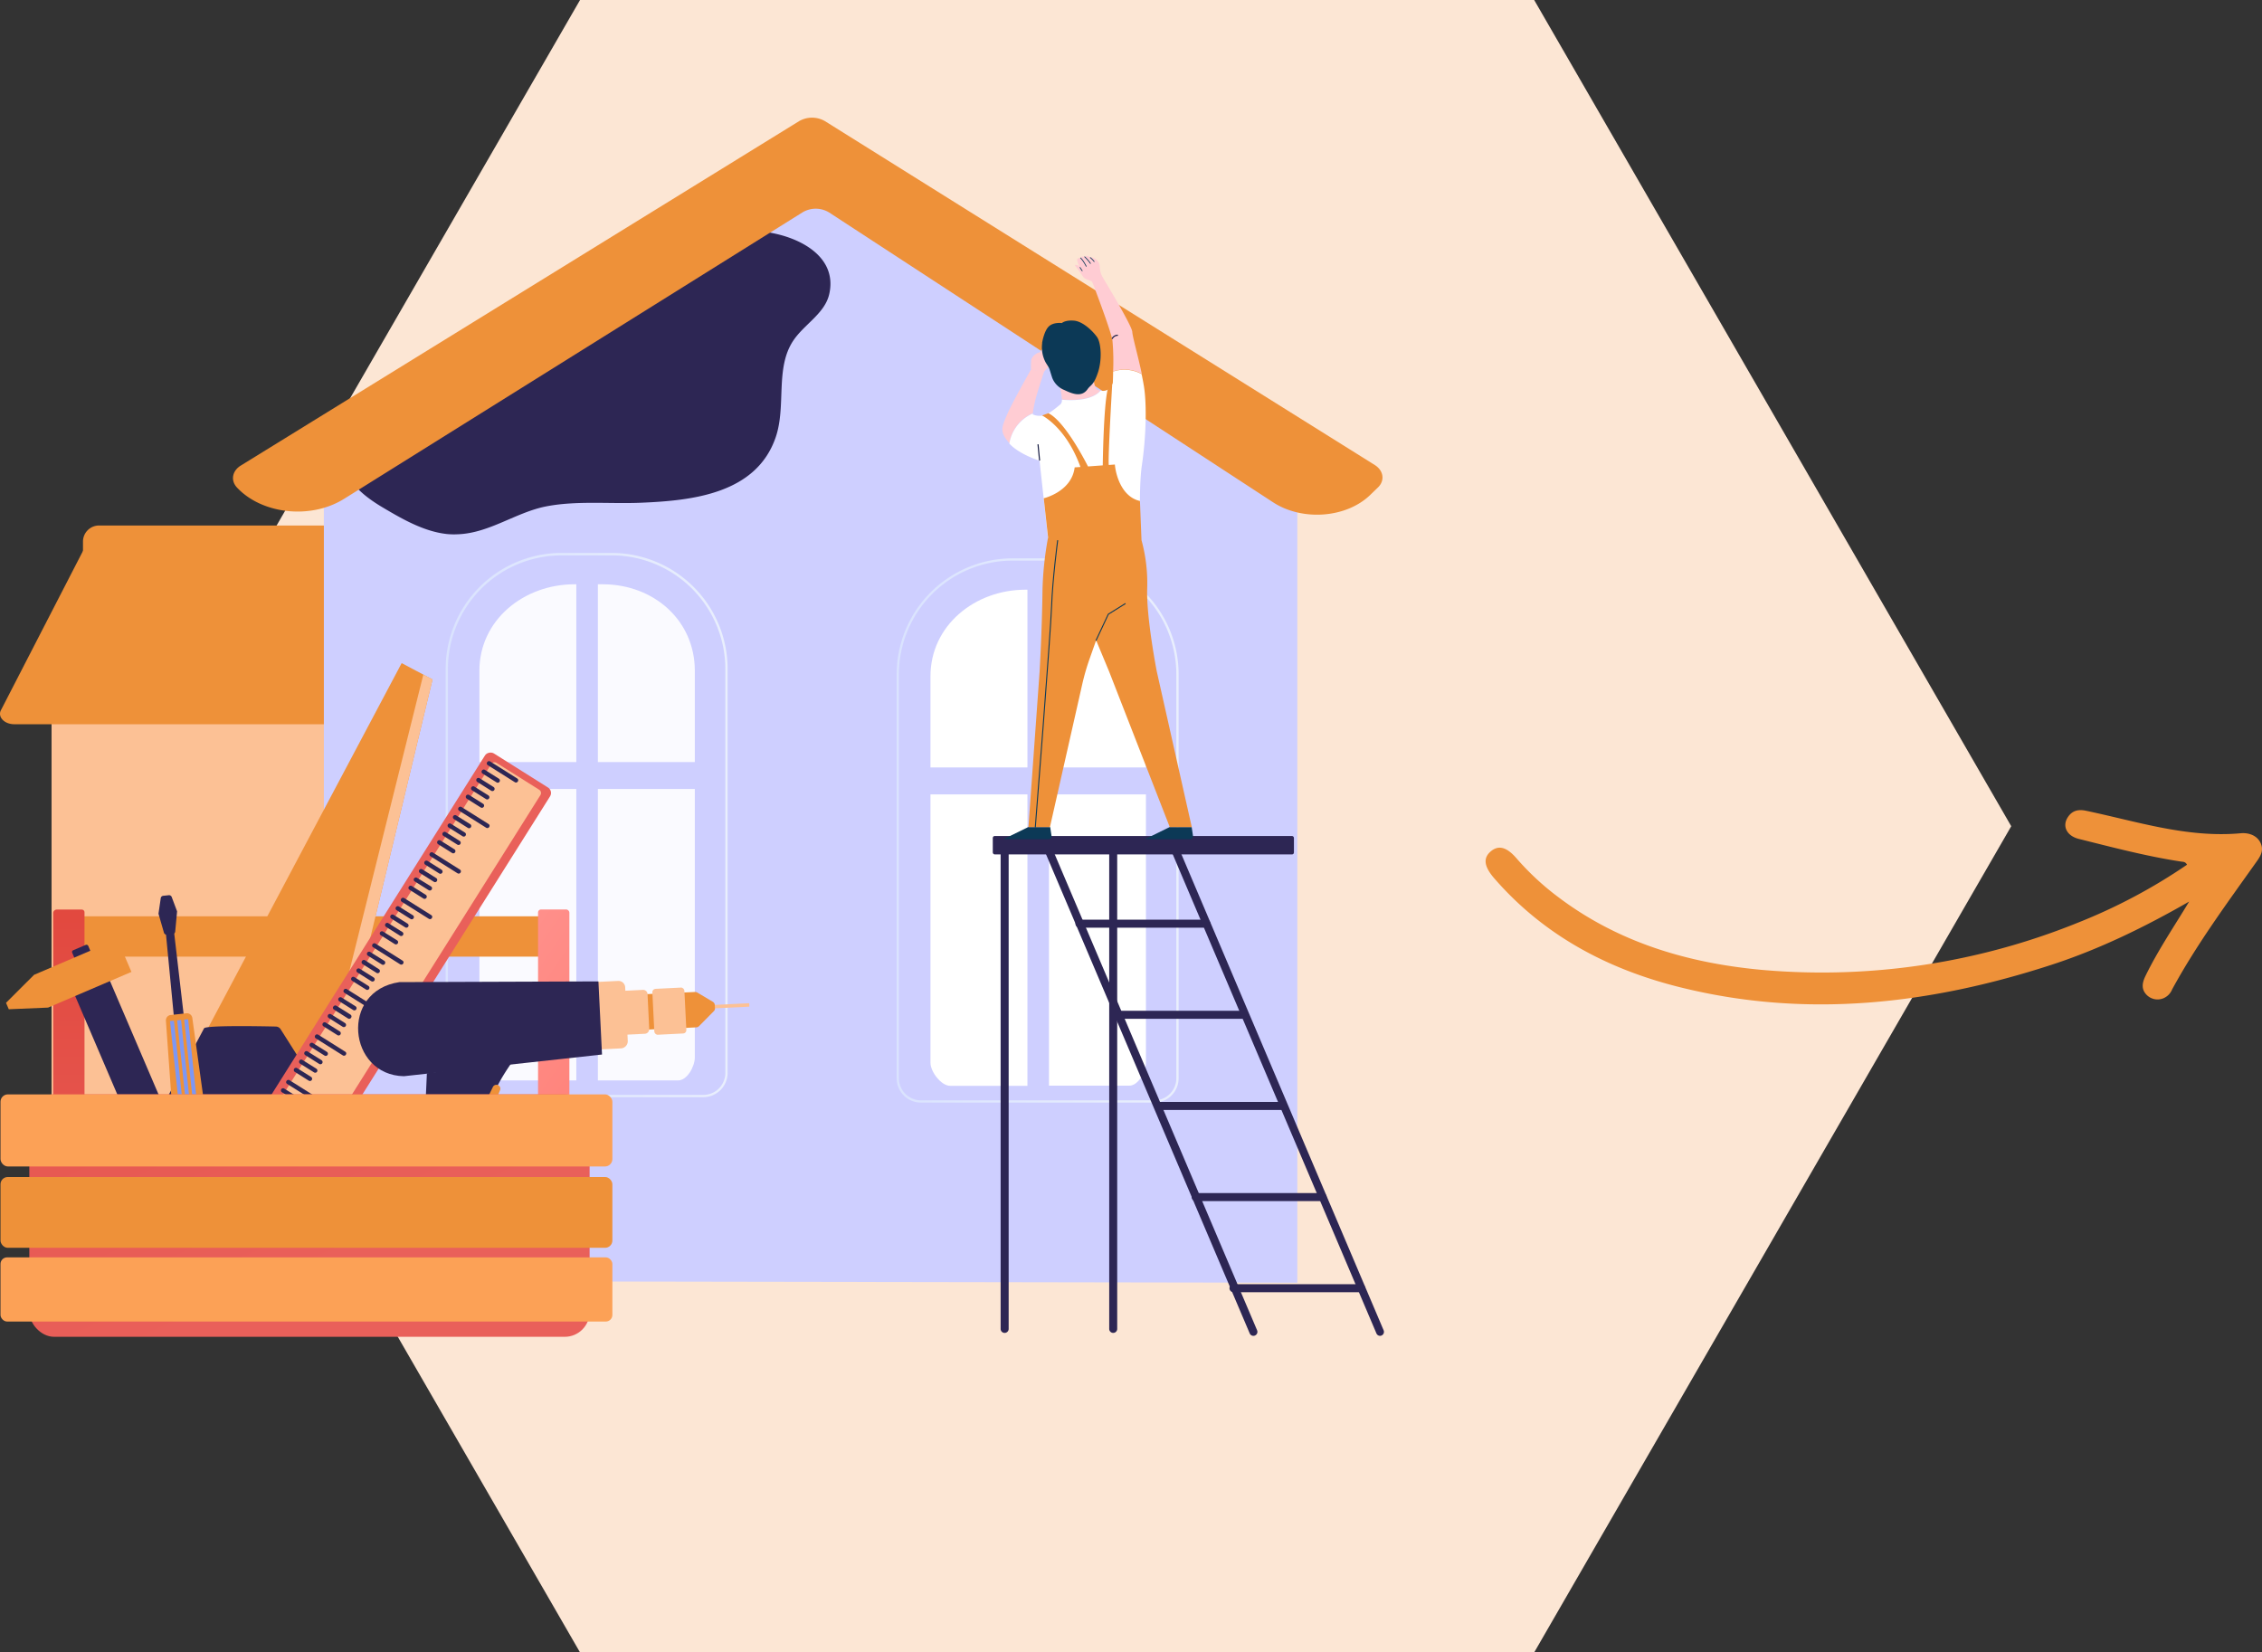 <svg xmlns="http://www.w3.org/2000/svg" xmlns:xlink="http://www.w3.org/1999/xlink" viewBox="0 0 631.24 461.18"><rect x="0" y="0" width="631.24" height="461.18" fill="#333333" stroke="none"/><defs><style>.cls-1{fill:#fce6d4;}.cls-2{fill:#fcc195;}.cls-3{fill:#ee9139;}.cls-4{fill:#cecfff;}.cls-5,.cls-7{fill:#fff;}.cls-6{fill:url(#linear-gradient);}.cls-7{opacity:0.9;}.cls-8{fill:url(#linear-gradient-2);}.cls-9{fill:#2d2654;}.cls-10{fill:url(#linear-gradient-3);}.cls-11{fill:url(#linear-gradient-4);}.cls-12{fill:url(#linear-gradient-5);}.cls-13{fill:#7d97f4;}.cls-14{fill:url(#linear-gradient-6);}.cls-15{fill:#fca156;}.cls-16{fill:#ffccd3;}.cls-17{fill:#0c3956;}.cls-18,.cls-19,.cls-20{fill:none;}.cls-18{stroke:#161b43;stroke-miterlimit:10;stroke-width:0.31px;}.cls-19,.cls-20{stroke:#0c3956;stroke-linecap:round;stroke-linejoin:round;}.cls-19{stroke-width:0.21px;}.cls-20{stroke-width:0.28px;}</style><linearGradient id="linear-gradient" x1="250.22" y1="231.77" x2="328.9" y2="231.77" gradientUnits="userSpaceOnUse"><stop offset="0" stop-color="#dae3fe"></stop><stop offset="1" stop-color="#e9effd"></stop></linearGradient><linearGradient id="linear-gradient-2" x1="124.37" y1="230.26" x2="203.05" y2="230.26" xlink:href="#linear-gradient"></linearGradient><linearGradient id="linear-gradient-3" x1="-1391.8" y1="264.97" x2="-1485.4" y2="329.29" gradientTransform="matrix(1, 0, 0, -1, 1569.09, 560.79)" gradientUnits="userSpaceOnUse"><stop offset="0" stop-color="#ff928e"></stop><stop offset="1" stop-color="#fe7062"></stop></linearGradient><linearGradient id="linear-gradient-4" x1="-1279.81" y1="246.62" x2="-1277.74" y2="373.67" gradientTransform="matrix(1, 0, 0, -1, 1298.46, 560.79)" gradientUnits="userSpaceOnUse"><stop offset="0" stop-color="#e1473d"></stop><stop offset="1" stop-color="#e9605a"></stop></linearGradient><linearGradient id="linear-gradient-5" x1="217.48" y1="57.87" x2="182.49" y2="127.84" gradientTransform="translate(277.46 27.38) rotate(57.81)" xlink:href="#linear-gradient-4"></linearGradient><linearGradient id="linear-gradient-6" x1="-1267.87" y1="166.34" x2="-1352.68" y2="353.06" gradientTransform="matrix(1, 0, 0, -1, 1432.77, 678.51)" xlink:href="#linear-gradient-4"></linearGradient></defs><g id="Calque_2" data-name="Calque 2"><g id="R&#xE9;nover_zone_3" data-name="R&#xE9;nover / zone 3"><polygon class="cls-1" points="428.13 0 161.87 0 28.74 230.59 161.87 461.18 428.13 461.18 561.26 230.59 428.13 0"></polygon><path class="cls-2" d="M14.37,187.54H76a15.91,15.91,0,0,1,15.91,15.91V347.84a0,0,0,0,1,0,0H14.37a0,0,0,0,1,0,0V187.54A0,0,0,0,1,14.37,187.54Z" transform="translate(106.3 535.38) rotate(180)"></path><path class="cls-3" d="M4,202.13H95.62l4.47-49.93-76.48.68L.37,198C-.85,199.92,1.08,202.13,4,202.13Z"></path><path class="cls-3" d="M23.16,154.05l71.91-.93,5-6.46H27.64a4.49,4.49,0,0,0-4.48,4.48Z"></path><polygon class="cls-4" points="90.38 357.54 90.38 128.9 229.01 51.33 362.04 132.67 362.04 357.99 90.38 357.54"></polygon><path class="cls-5" d="M286.72,164.58h-.55c-14.13,0-26.51,10-26.51,24.15v25.46h27.06Z"></path><path class="cls-5" d="M259.66,221.7v74.91c0,2.52,3,6.43,5.48,6.43h21.58V221.7Z"></path><path class="cls-5" d="M294.1,164.58h-1.37v49.61h27.06V188.73C319.79,174.59,308.24,164.58,294.1,164.58Z"></path><path class="cls-5" d="M292.73,303h22.41c2.52,0,4.65-3.91,4.65-6.43V221.7H292.73Z"></path><path class="cls-6" d="M322.13,307.72H257a6.78,6.78,0,0,1-6.77-6.78V188.17a32.38,32.38,0,0,1,32.34-32.34h14a32.38,32.38,0,0,1,32.34,32.34V300.94A6.78,6.78,0,0,1,322.13,307.72ZM282.56,156.46a31.75,31.75,0,0,0-31.71,31.71V300.94a6.16,6.16,0,0,0,6.14,6.15h65.14a6.15,6.15,0,0,0,6.14-6.15V188.17a31.74,31.74,0,0,0-31.71-31.71Z"></path><path class="cls-7" d="M160.83,163.07h-.54c-14.14,0-26.51,10-26.51,24.15v25.46h27.05Z"></path><path class="cls-7" d="M133.78,220.19V295.1c0,2.52,3,6.43,5.48,6.43h21.57V220.19Z"></path><path class="cls-7" d="M168.22,163.07h-1.37v49.61H193.9V187.22C193.9,173.08,182.36,163.07,168.22,163.07Z"></path><path class="cls-7" d="M166.85,301.53h22.4c2.53,0,4.65-3.91,4.65-6.43V220.19H166.85Z"></path><path class="cls-8" d="M196.27,306.21H131.14a6.78,6.78,0,0,1-6.77-6.78V186.66a32.38,32.38,0,0,1,32.34-32.34h14a32.38,32.38,0,0,1,32.34,32.34V299.43A6.79,6.79,0,0,1,196.27,306.21ZM156.71,155A31.74,31.74,0,0,0,125,186.66V299.43a6.15,6.15,0,0,0,6.14,6.15h65.13a6.16,6.16,0,0,0,6.15-6.15V186.66A31.75,31.75,0,0,0,170.71,155Z"></path><path class="cls-9" d="M124.89,149.06c-6.46-.65-12.49-4.11-18.16-7.48-21.09-12.52-4.56-21.51,10-28.37a551.81,551.81,0,0,0,66.43-37.49c6.49-4.24,13-8.68,20.54-10.66,9.85-2.61,31,2.75,27.7,17.06-1.24,5.41-7,8.38-10.06,13-5.08,7.67-1.89,18.17-4.86,26.88-5.4,15.82-23.28,17.72-37.65,18.31-8.62.36-17.82-.63-26.32,1s-15.92,7.49-24.76,7.8A20.78,20.78,0,0,1,124.89,149.06Z"></path><path class="cls-3" d="M223,33.81,67.2,129.93c-2.41,1.48-2.89,4.16-1.1,6.1h0c7,7.53,20.71,9,30,3.14L224,59.24a7.16,7.16,0,0,1,7.38.06l123.88,80.88c8.18,5.33,20.44,4.41,27.12-2.05l2.15-2.08c2-1.92,1.59-4.72-.88-6.27L230.25,33.83A7.19,7.19,0,0,0,223,33.81Z"></path><rect class="cls-3" x="16.74" y="255.72" width="141.77" height="11.26" transform="translate(175.25 522.71) rotate(180)"></rect><path class="cls-10" d="M150.16,253.82h8.73a0,0,0,0,1,0,0v52.3a.85.85,0,0,1-.85.85H151.1a.95.95,0,0,1-.95-.95v-52.2A0,0,0,0,1,150.16,253.82Z" transform="translate(309.04 560.79) rotate(180)"></path><path class="cls-11" d="M14.84,253.82h8.73a0,0,0,0,1,0,0v52.12a1,1,0,0,1-1,1H15.6a.77.77,0,0,1-.77-.77V253.82a0,0,0,0,1,0,0Z" transform="translate(38.41 560.79) rotate(180)"></path><polygon class="cls-3" points="55.97 290.85 90.68 314.36 120.7 189.63 112.09 185.07 55.97 290.85"></polygon><polygon class="cls-2" points="91.04 312.87 120.7 189.63 118.14 188.27 86.09 316.78 91.04 312.87"></polygon><path class="cls-9" d="M56.94,287,38.46,321.78a2,2,0,0,0,1.47,2.72l14.72,3.2a2.22,2.22,0,0,1,.85.4L76,343.63a1.91,1.91,0,0,0,2.93-.56l14.11-31.46c.31-.7-12.14-20.3-14.73-24.36A1.61,1.61,0,0,0,77,286.5C73.11,286.41,57.39,286.11,56.94,287ZM55.5,308.69a3.19,3.19,0,0,1,4.35-.94c6.09,3.81,13.55,8.78,17,11.12A3,3,0,0,1,78,322.41l-3.46,8.95c-.14.38-.92.32-1.58-.11l-13.36-8.68a2.11,2.11,0,0,0-.52-.26l-8.65-3c-.77-.26-1.34-.91-1.14-1.28Z"></path><rect class="cls-9" x="20.71" y="264.26" width="4.87" height="4.87" rx="0.5" transform="translate(149.39 502.75) rotate(156.82)"></rect><rect class="cls-9" x="35.76" y="271.69" width="10.58" height="79.47" transform="translate(201.37 581.55) rotate(156.82)"></rect><polygon class="cls-3" points="9.51 272.06 32.77 262.1 36.68 271.25 13.42 281.21 2.45 281.67 1.68 279.88 9.51 272.06"></polygon><rect class="cls-12" x="54.95" y="254.23" width="117.98" height="21.45" rx="1.79" transform="translate(-170.98 220.23) rotate(-57.81)"></rect><path class="cls-2" d="M138.55,212.91l11.93,7.51a1.07,1.07,0,0,1,.34,1.47L91.33,316.4a1.86,1.86,0,0,1-2.51.63L78.1,310.28a1.87,1.87,0,0,1-.52-2.53l59.5-94.51A1.07,1.07,0,0,1,138.55,212.91Z"></path><rect class="cls-9" x="139.62" y="210.36" width="1.23" height="10.11" rx="0.56" transform="translate(-116.78 219.33) rotate(-57.81)"></rect><path class="cls-9" d="M134.48,215.06a.62.62,0,0,0,.2.85l3.89,2.44a.6.6,0,0,0,.84-.19h0a.61.61,0,0,0-.19-.84l-3.89-2.45a.61.61,0,0,0-.85.19Z"></path><path class="cls-9" d="M133,217.39a.62.62,0,0,0,.2.85l3.89,2.45a.61.61,0,0,0,.84-.19h0a.61.61,0,0,0-.19-.85l-3.89-2.45a.62.62,0,0,0-.85.19Z"></path><path class="cls-9" d="M131.54,219.73a.61.61,0,0,0,.2.84l3.89,2.45a.6.6,0,0,0,.84-.19h0a.61.61,0,0,0-.19-.85l-3.89-2.44a.61.61,0,0,0-.85.19Z"></path><path class="cls-9" d="M130.08,222.06a.61.61,0,0,0,.19.85l3.89,2.45a.61.61,0,0,0,.84-.2h0a.6.6,0,0,0-.19-.84l-3.89-2.45a.61.61,0,0,0-.84.19Z"></path><rect class="cls-9" x="131.62" y="223.07" width="1.23" height="10.11" rx="0.56" transform="translate(-131.27 218.5) rotate(-57.81)"></rect><path class="cls-9" d="M126.48,227.77a.61.61,0,0,0,.2.84l3.89,2.45a.6.6,0,0,0,.84-.19h0a.61.61,0,0,0-.19-.85l-3.89-2.44a.61.61,0,0,0-.85.19Z"></path><path class="cls-9" d="M125,230.1a.62.62,0,0,0,.2.85l3.89,2.44a.6.6,0,0,0,.84-.19h0a.6.6,0,0,0-.19-.84l-3.89-2.45a.61.61,0,0,0-.85.19Z"></path><path class="cls-9" d="M123.55,232.44a.6.6,0,0,0,.19.84l3.89,2.45a.61.61,0,0,0,.84-.19h0a.61.61,0,0,0-.19-.85l-3.89-2.45a.61.61,0,0,0-.84.2Z"></path><path class="cls-9" d="M122.08,234.77a.6.6,0,0,0,.19.84l3.89,2.45a.6.6,0,0,0,.84-.19h0a.6.6,0,0,0-.19-.84l-3.89-2.45a.6.6,0,0,0-.84.19Z"></path><rect class="cls-9" x="123.62" y="235.78" width="1.23" height="10.11" rx="0.56" transform="translate(-145.76 217.67) rotate(-57.81)"></rect><path class="cls-9" d="M118.48,240.47a.62.62,0,0,0,.2.85l3.89,2.45a.61.61,0,0,0,.84-.19h0a.61.61,0,0,0-.19-.85l-3.89-2.45a.63.63,0,0,0-.85.19Z"></path><path class="cls-9" d="M117,242.81a.6.6,0,0,0,.19.84l3.89,2.45a.6.6,0,0,0,.84-.19h0a.61.61,0,0,0-.19-.85l-3.89-2.44a.6.6,0,0,0-.84.19Z"></path><path class="cls-9" d="M115.55,245.14a.61.61,0,0,0,.19.85l3.89,2.45a.61.61,0,0,0,.84-.2h0a.6.6,0,0,0-.19-.84L116.39,245a.61.61,0,0,0-.84.19Z"></path><path class="cls-9" d="M114.08,247.48a.6.6,0,0,0,.19.84l3.89,2.45a.61.61,0,0,0,.84-.19h0a.61.61,0,0,0-.19-.85l-3.89-2.45a.61.61,0,0,0-.84.2Z"></path><rect class="cls-9" x="115.62" y="248.48" width="1.23" height="10.11" rx="0.56" transform="translate(-160.25 216.84) rotate(-57.81)"></rect><path class="cls-9" d="M110.49,253.18a.61.61,0,0,0,.19.85l3.89,2.44a.6.6,0,0,0,.84-.19h0a.6.6,0,0,0-.19-.84L111.33,253a.6.6,0,0,0-.84.19Z"></path><path class="cls-9" d="M109,255.52a.6.6,0,0,0,.19.84l3.89,2.45a.61.61,0,0,0,.84-.19h0a.61.61,0,0,0-.19-.85l-3.89-2.45a.61.61,0,0,0-.84.2Z"></path><path class="cls-9" d="M107.55,257.85a.6.6,0,0,0,.19.84l3.89,2.45a.6.6,0,0,0,.84-.19h0a.6.6,0,0,0-.19-.84l-3.89-2.45a.6.6,0,0,0-.84.19Z"></path><path class="cls-9" d="M106.08,260.18a.61.61,0,0,0,.19.85l3.89,2.45a.62.62,0,0,0,.85-.2h0a.61.61,0,0,0-.2-.84L106.92,260a.61.61,0,0,0-.84.19Z"></path><rect class="cls-9" x="107.62" y="261.19" width="1.23" height="10.11" rx="0.56" transform="translate(-174.75 216) rotate(-57.81)"></rect><path class="cls-9" d="M102.49,265.89a.6.6,0,0,0,.19.84l3.89,2.45a.6.6,0,0,0,.84-.19h0a.61.61,0,0,0-.19-.85l-3.89-2.44a.6.6,0,0,0-.84.19Z"></path><path class="cls-9" d="M101,268.22a.61.61,0,0,0,.19.85l3.89,2.45a.61.61,0,0,0,.84-.2h0a.6.6,0,0,0-.19-.84L101.86,268a.61.61,0,0,0-.84.19Z"></path><path class="cls-9" d="M99.55,270.56a.6.6,0,0,0,.19.84l3.89,2.45a.63.63,0,0,0,.85-.19h0a.62.62,0,0,0-.2-.85l-3.89-2.45a.61.61,0,0,0-.84.2Z"></path><path class="cls-9" d="M98.08,272.89a.62.62,0,0,0,.19.85l3.89,2.44A.61.61,0,0,0,103,276h0a.61.61,0,0,0-.2-.84l-3.89-2.45a.6.6,0,0,0-.84.19Z"></path><rect class="cls-9" x="99.62" y="273.9" width="1.23" height="10.11" rx="0.56" transform="translate(-189.24 215.17) rotate(-57.81)"></rect><path class="cls-9" d="M94.49,278.6a.6.6,0,0,0,.19.84l3.89,2.45a.61.61,0,0,0,.84-.19h0a.61.61,0,0,0-.19-.85l-3.89-2.45a.61.61,0,0,0-.84.2Z"></path><path class="cls-9" d="M93,280.93a.6.6,0,0,0,.19.84l3.89,2.45A.62.62,0,0,0,98,284h0a.61.61,0,0,0-.2-.84l-3.89-2.45a.6.6,0,0,0-.84.19Z"></path><path class="cls-9" d="M91.55,283.26a.61.61,0,0,0,.19.85l3.89,2.45a.62.62,0,0,0,.85-.2h0a.61.61,0,0,0-.2-.84l-3.89-2.45a.61.61,0,0,0-.84.19Z"></path><path class="cls-9" d="M90.08,285.6a.61.61,0,0,0,.19.84l3.89,2.45a.61.61,0,0,0,.85-.19h0a.62.62,0,0,0-.2-.85l-3.89-2.45a.61.61,0,0,0-.84.2Z"></path><rect class="cls-9" x="91.62" y="286.61" width="1.23" height="10.11" rx="0.56" transform="translate(-203.73 214.34) rotate(-57.81)"></rect><path class="cls-9" d="M86.49,291.3a.61.61,0,0,0,.19.85l3.89,2.45a.62.62,0,0,0,.85-.2h0a.61.61,0,0,0-.2-.84l-3.89-2.45a.61.61,0,0,0-.84.19Z"></path><path class="cls-9" d="M85,293.64a.6.6,0,0,0,.19.84l3.89,2.45a.62.62,0,0,0,.85-.19h0a.62.62,0,0,0-.2-.85l-3.89-2.45a.61.61,0,0,0-.84.2Z"></path><path class="cls-9" d="M83.55,296a.63.63,0,0,0,.19.85l3.89,2.44a.61.61,0,0,0,.85-.19h0a.61.61,0,0,0-.2-.84l-3.89-2.45a.6.6,0,0,0-.84.19Z"></path><path class="cls-9" d="M82.08,298.3a.62.62,0,0,0,.19.85l3.89,2.45a.62.62,0,0,0,.85-.19h0a.62.62,0,0,0-.19-.85l-3.89-2.45a.62.62,0,0,0-.85.19Z"></path><rect class="cls-9" x="83.62" y="299.31" width="1.23" height="10.11" rx="0.56" transform="translate(-218.22 213.51) rotate(-57.81)"></rect><path class="cls-9" d="M78.49,304a.6.6,0,0,0,.19.84l3.89,2.45a.61.61,0,0,0,.85-.19h0a.61.61,0,0,0-.2-.84l-3.89-2.45a.6.6,0,0,0-.84.19Z"></path><path class="cls-9" d="M77,306.34a.62.62,0,0,0,.19.85l3.89,2.45a.62.62,0,0,0,.85-.2h0a.61.61,0,0,0-.2-.84l-3.89-2.45a.61.61,0,0,0-.84.19Z"></path><path class="cls-9" d="M75.55,308.68a.61.61,0,0,0,.19.84L79.63,312a.62.62,0,0,0,.85-.19h0a.62.62,0,0,0-.19-.85l-3.89-2.45a.62.62,0,0,0-.85.2Z"></path><path class="cls-9" d="M119.13,299.54l-2,44a2.74,2.74,0,0,0,2.33,2.78l19.3,3.58c3.4.63,6.29-2.4,5.28-5.51l-9.14-27.92a7,7,0,0,1,.44-5.36,56.29,56.29,0,0,1,7.55-14.65Z"></path><path class="cls-3" d="M139.23,303h0a1.1,1.1,0,0,0-1.68.36l-2.47,5.05a1.09,1.09,0,0,0,.44,1.42l.36.21a1.09,1.09,0,0,0,1.56-.54l2.11-5.25A1.08,1.08,0,0,0,139.23,303Z"></path><rect class="cls-2" x="195.2" y="280.31" width="13.91" height="0.96" rx="0.1" transform="translate(417.54 551.57) rotate(177.25)"></rect><path class="cls-3" d="M194.57,277l4.36,2.59a1.12,1.12,0,0,1,.54.9l.05.95a1,1,0,0,1-.28.73l-4.15,4.2a1.21,1.21,0,0,1-.8.36l-8,.38-.47-9.87,8.14-.39A1.2,1.2,0,0,1,194.57,277Z"></path><rect class="cls-3" x="176.2" y="277.47" width="8.48" height="9.88" transform="matrix(-1, 0.05, -0.05, -1, 374.2, 555.84)"></rect><path class="cls-2" d="M172.71,276.41H181a0,0,0,0,1,0,0v12.26a0,0,0,0,1,0,0h-8.33a1.23,1.23,0,0,1-1.23-1.23V277.7A1.29,1.29,0,0,1,172.71,276.41Z" transform="translate(365.74 556.32) rotate(177.25)"></path><path class="cls-2" d="M167.25,273.87h7.59a0,0,0,0,1,0,0v18.84a0,0,0,0,1,0,0h-7.69a1.87,1.87,0,0,1-1.87-1.87v-15A2,2,0,0,1,167.25,273.87Z" transform="translate(353.51 558.12) rotate(177.25)"></path><path class="cls-9" d="M112.71,300.36,168,294.31l-1-20.41-55.54.2C94.75,276.56,97.12,300.06,112.71,300.36Z"></path><rect class="cls-2" x="183.13" y="275.73" width="8.94" height="12.81" rx="0.92" transform="matrix(-1, 0.05, -0.05, -1, 388.5, 554.96)"></rect><polygon class="cls-9" points="49.2 290.76 52.1 290.45 48.55 259.91 46.26 260.15 49.2 290.76"></polygon><path class="cls-3" d="M47.66,283.27,52,282.8a1.52,1.52,0,0,1,1.67,1.31l3.66,26.36a3.54,3.54,0,0,1-3.14,4l-2.06.22a3.56,3.56,0,0,1-3.93-3.27L46.3,284.89A1.51,1.51,0,0,1,47.66,283.27Z"></path><rect class="cls-13" x="52.88" y="284.42" width="1.11" height="27.74" transform="translate(138.04 589.28) rotate(173.94)"></rect><rect class="cls-13" x="50.87" y="284.63" width="1.11" height="27.74" transform="translate(134.04 589.92) rotate(173.95)"></rect><rect class="cls-13" x="48.85" y="284.85" width="1.11" height="27.74" transform="translate(130.06 590.56) rotate(173.95)"></rect><path class="cls-9" d="M45.61,250l1.45-.15a.79.79,0,0,1,.84.45l1.5,4a.52.52,0,0,1,0,.25l-.51,5.5a.78.78,0,0,1-.74.64l-1.52.16a.77.77,0,0,1-.86-.49l-1.52-5.27a.65.65,0,0,1,0-.24l.62-4.26A.79.79,0,0,1,45.61,250Z"></path><rect class="cls-14" x="8.18" y="305.42" width="156.36" height="67.67" rx="6.94" transform="translate(172.72 678.51) rotate(-180)"></rect><rect class="cls-15" x="0.15" y="350.93" width="170.75" height="17.91" rx="1.84" transform="translate(171.04 719.76) rotate(180)"></rect><rect class="cls-3" x="0.15" y="328.49" width="170.75" height="19.76" rx="2.03" transform="translate(171.04 676.74) rotate(-180)"></rect><rect class="cls-15" x="0.15" y="305.42" width="170.75" height="20.12" rx="2.06" transform="translate(171.04 630.97) rotate(180)"></rect><path class="cls-9" d="M280.36,372a1.12,1.12,0,0,0,1.12-1.12V237.23a1.12,1.12,0,0,0-2.24,0V370.86A1.12,1.12,0,0,0,280.36,372Z"></path><path class="cls-9" d="M310.66,372a1.12,1.12,0,0,0,1.11-1.12V237.23a1.12,1.12,0,1,0-2.23,0V370.86A1.12,1.12,0,0,0,310.66,372Z"></path><path class="cls-9" d="M385.09,372.82a1,1,0,0,0,.44-.09,1.11,1.11,0,0,0,.59-1.46L329,236.79a1.12,1.12,0,0,0-1.47-.59,1.11,1.11,0,0,0-.59,1.46l57.17,134.48A1.12,1.12,0,0,0,385.09,372.82Z"></path><path class="cls-9" d="M349.78,372.82a1,1,0,0,0,.43-.09,1.11,1.11,0,0,0,.6-1.46L293.64,236.79a1.12,1.12,0,0,0-1.47-.59,1.11,1.11,0,0,0-.59,1.46l57.17,134.48A1.11,1.11,0,0,0,349.78,372.82Z"></path><rect class="cls-9" x="277.05" y="233.32" width="84.04" height="5.14" rx="0.53"></rect><path class="cls-9" d="M301.24,258.91h35.42a1.12,1.12,0,0,0,0-2.24H301.24a1.12,1.12,0,0,0,0,2.24Z"></path><rect class="cls-9" x="312.11" y="282.1" width="35.42" height="2.24"></rect><rect class="cls-9" x="322.63" y="307.54" width="35.42" height="2.24"></rect><path class="cls-9" d="M333.67,335.21h35.41a1.12,1.12,0,1,0,0-2.24H333.67a1.12,1.12,0,0,0,0,2.24Z"></path><path class="cls-9" d="M344.33,360.64h35.42a1.12,1.12,0,1,0,0-2.23H344.33a1.12,1.12,0,1,0,0,2.23Z"></path><path class="cls-16" d="M307.09,109c-1.21-.19-1.41-.52-1.86-2.63-.49-2.29-9.81.33-9.81.33a20.41,20.41,0,0,1,.92,4.79c2.68.24,8.3.35,10.75-2.49"></path><path class="cls-16" d="M288.22,115.36a34,34,0,0,1,1.26-5.7c1-3.29,1.9-6,1.9-6l-3.66-.54s-5.42,9.52-6.78,12.81-2.05,4.51.58,7.58l.17.19a11.06,11.06,0,0,1,6.53-8.39"></path><path class="cls-16" d="M306.83,76l-2.38,1.75s5.56,14.38,6,17.35a64.49,64.49,0,0,1,.18,8.56,10,10,0,0,1,8,.69c-1-4.87-2.56-10.19-2.65-11.73-.11-1.91-9.11-16.62-9.11-16.62"></path><path class="cls-5" d="M310.63,103.66c0,1.45-.07,2.61-.07,3.06a2.79,2.79,0,0,1-3.13,2.35l-.34,0c-2.45,2.84-8.07,2.73-10.75,2.49a1.67,1.67,0,0,1-.38,1.26c-1.09.87-3.41,3-5.17,3.18a4.64,4.64,0,0,1-2.58-.34s0-.09,0-.25a11.06,11.06,0,0,0-6.53,8.39c2.72,3,8.42,4.79,8.42,4.79l2.54,23.25,25.78.53s-.85-15.23.25-22.62,1.43-16.55.55-22c-.17-1-.39-2.18-.64-3.34a10,10,0,0,0-8-.69"></path><path class="cls-17" d="M332.55,230.83h-6.14l-6.89,3.38h12.56a.84.84,0,0,0,.83-1Z"></path><path class="cls-17" d="M293.07,230.83h-6.13l-6.9,3.38h12.57a.82.82,0,0,0,.82-1Z"></path><line class="cls-18" x1="290.11" y1="128.54" x2="289.67" y2="124"></line><path class="cls-18" d="M310.35,94.57a1.71,1.71,0,0,1,1.61-1"></path><path class="cls-3" d="M322.81,187.38s-2.94-15.07-2.67-23.08a45.43,45.43,0,0,0-1.59-13.55l-.43-10.93c-5.16-1.15-6.78-7.43-7-10.18l-1.7.13c-.26-2,.94-22.21.94-22.21-.92-.06-1.27,1.21-1.27,1.21-1.11,4.78-1.34,19.94-1.35,21.11l-4.12.3s-6.2-12.49-11.05-14.86l-1.77.63s6.71,3.24,10.71,14.38l-1.61.11c-.83,6.81-8.63,8.62-8.63,8.62L292.48,150a91.75,91.75,0,0,0-1.56,14.83c-.13,11.21-.8,22.55-.8,22.55L287,230.83H293l9-39.8a63.81,63.81,0,0,1,2.07-7.17l1.82-5.15,3.61,8.67,16.94,43.45h6.14Z"></path><path class="cls-16" d="M287.72,103.17a21.6,21.6,0,0,1,.07-2.87,3.46,3.46,0,0,1,2.47-2s.71-1.32,1.32-1.09.9,2.29,1.43,2.38S294.33,98,294.33,98s.42,2.11,0,2.64a7.66,7.66,0,0,1-1.39,1.47,17.62,17.62,0,0,0-1.68,1.74Z"></path><path class="cls-17" d="M290.84,95.71a9,9,0,0,0,1,5.51c1.26,2,.78,1.12,1.8,4.24a6,6,0,0,0,3.35,3.38c2.12,1,4.82,2.18,6.5-.21.93-1.31,1.66-1,2.88-4.58s.93-8.36-.24-10-3.93-4.36-6.43-4.56-3.38.68-3.38.68-2.39-.34-3.7,1-1.81,4.54-1.81,4.54"></path><path class="cls-16" d="M307.79,77.69a7.92,7.92,0,0,1-.9-3.33v0a2.63,2.63,0,0,0-1.46-2.23c-.95-.45-1.17-.54-1.16-.21,0,0-.9-1-1.57-.22,0,0-1-.38-1.14.31,0,0-.68-.09-.93.34s.78,2.32.78,2.32a1.36,1.36,0,0,0-1-.71.7.7,0,0,0-.32,0c-.11,0-.11,0-.08.12s.15.22.2.3c.48.67,1,1.34,1.45,2,.67.88.5.91,1.05,1.3s2.07.73,2.3,1.17l2.89-.89Z"></path><path class="cls-19" d="M301.56,72a7.13,7.13,0,0,1,.8,1,15,15,0,0,1,.76,1.32"></path><path class="cls-19" d="M302.7,71.68a11.57,11.57,0,0,1,1.6,1.84"></path><path class="cls-19" d="M304.27,71.9A6.5,6.5,0,0,1,305.34,73"></path><path class="cls-19" d="M301.41,74.65a8.62,8.62,0,0,0,.59.92"></path><polyline class="cls-20" points="305.87 178.71 309.29 171.42 314 168.48"></polyline><path class="cls-20" d="M295.15,150.87s-1.43,10.85-1.69,18.32-4.54,61.64-4.54,61.64"></path><path class="cls-3" d="M610.91,251.62c-4.17,6.93-8.66,13.52-12.16,20.7-.88,1.79-1.28,3.57.13,5.16a4.27,4.27,0,0,0,4.74,1.17,4.5,4.5,0,0,0,2.54-2.52c6.71-12.33,15-23.6,23.1-35,1.2-1.7,2.63-3.4,1.65-5.71s-3.44-3.06-5.56-2.87c-14.94,1.38-29-3.3-43.24-6.28-2.24-.47-3.91,0-5.1,1.87-1.58,2.5-.22,5.17,3.14,6,9.43,2.35,18.83,4.84,28.46,6.31.59.09,1.25,0,1.7.89a155.38,155.38,0,0,1-30.37,16.14,190.44,190.44,0,0,1-88.21,13.21C471,268.8,451.41,263,434.52,250.12a74.26,74.26,0,0,1-11.3-10.55c-2.72-3.16-5-3.79-7.15-2s-2.08,4.1.92,7.56c13.88,16,31.76,25.43,52,30.44,35.12,8.71,69.6,4.74,103.57-6.32C586,264.86,598.61,258.68,610.91,251.62Z"></path></g></g></svg>